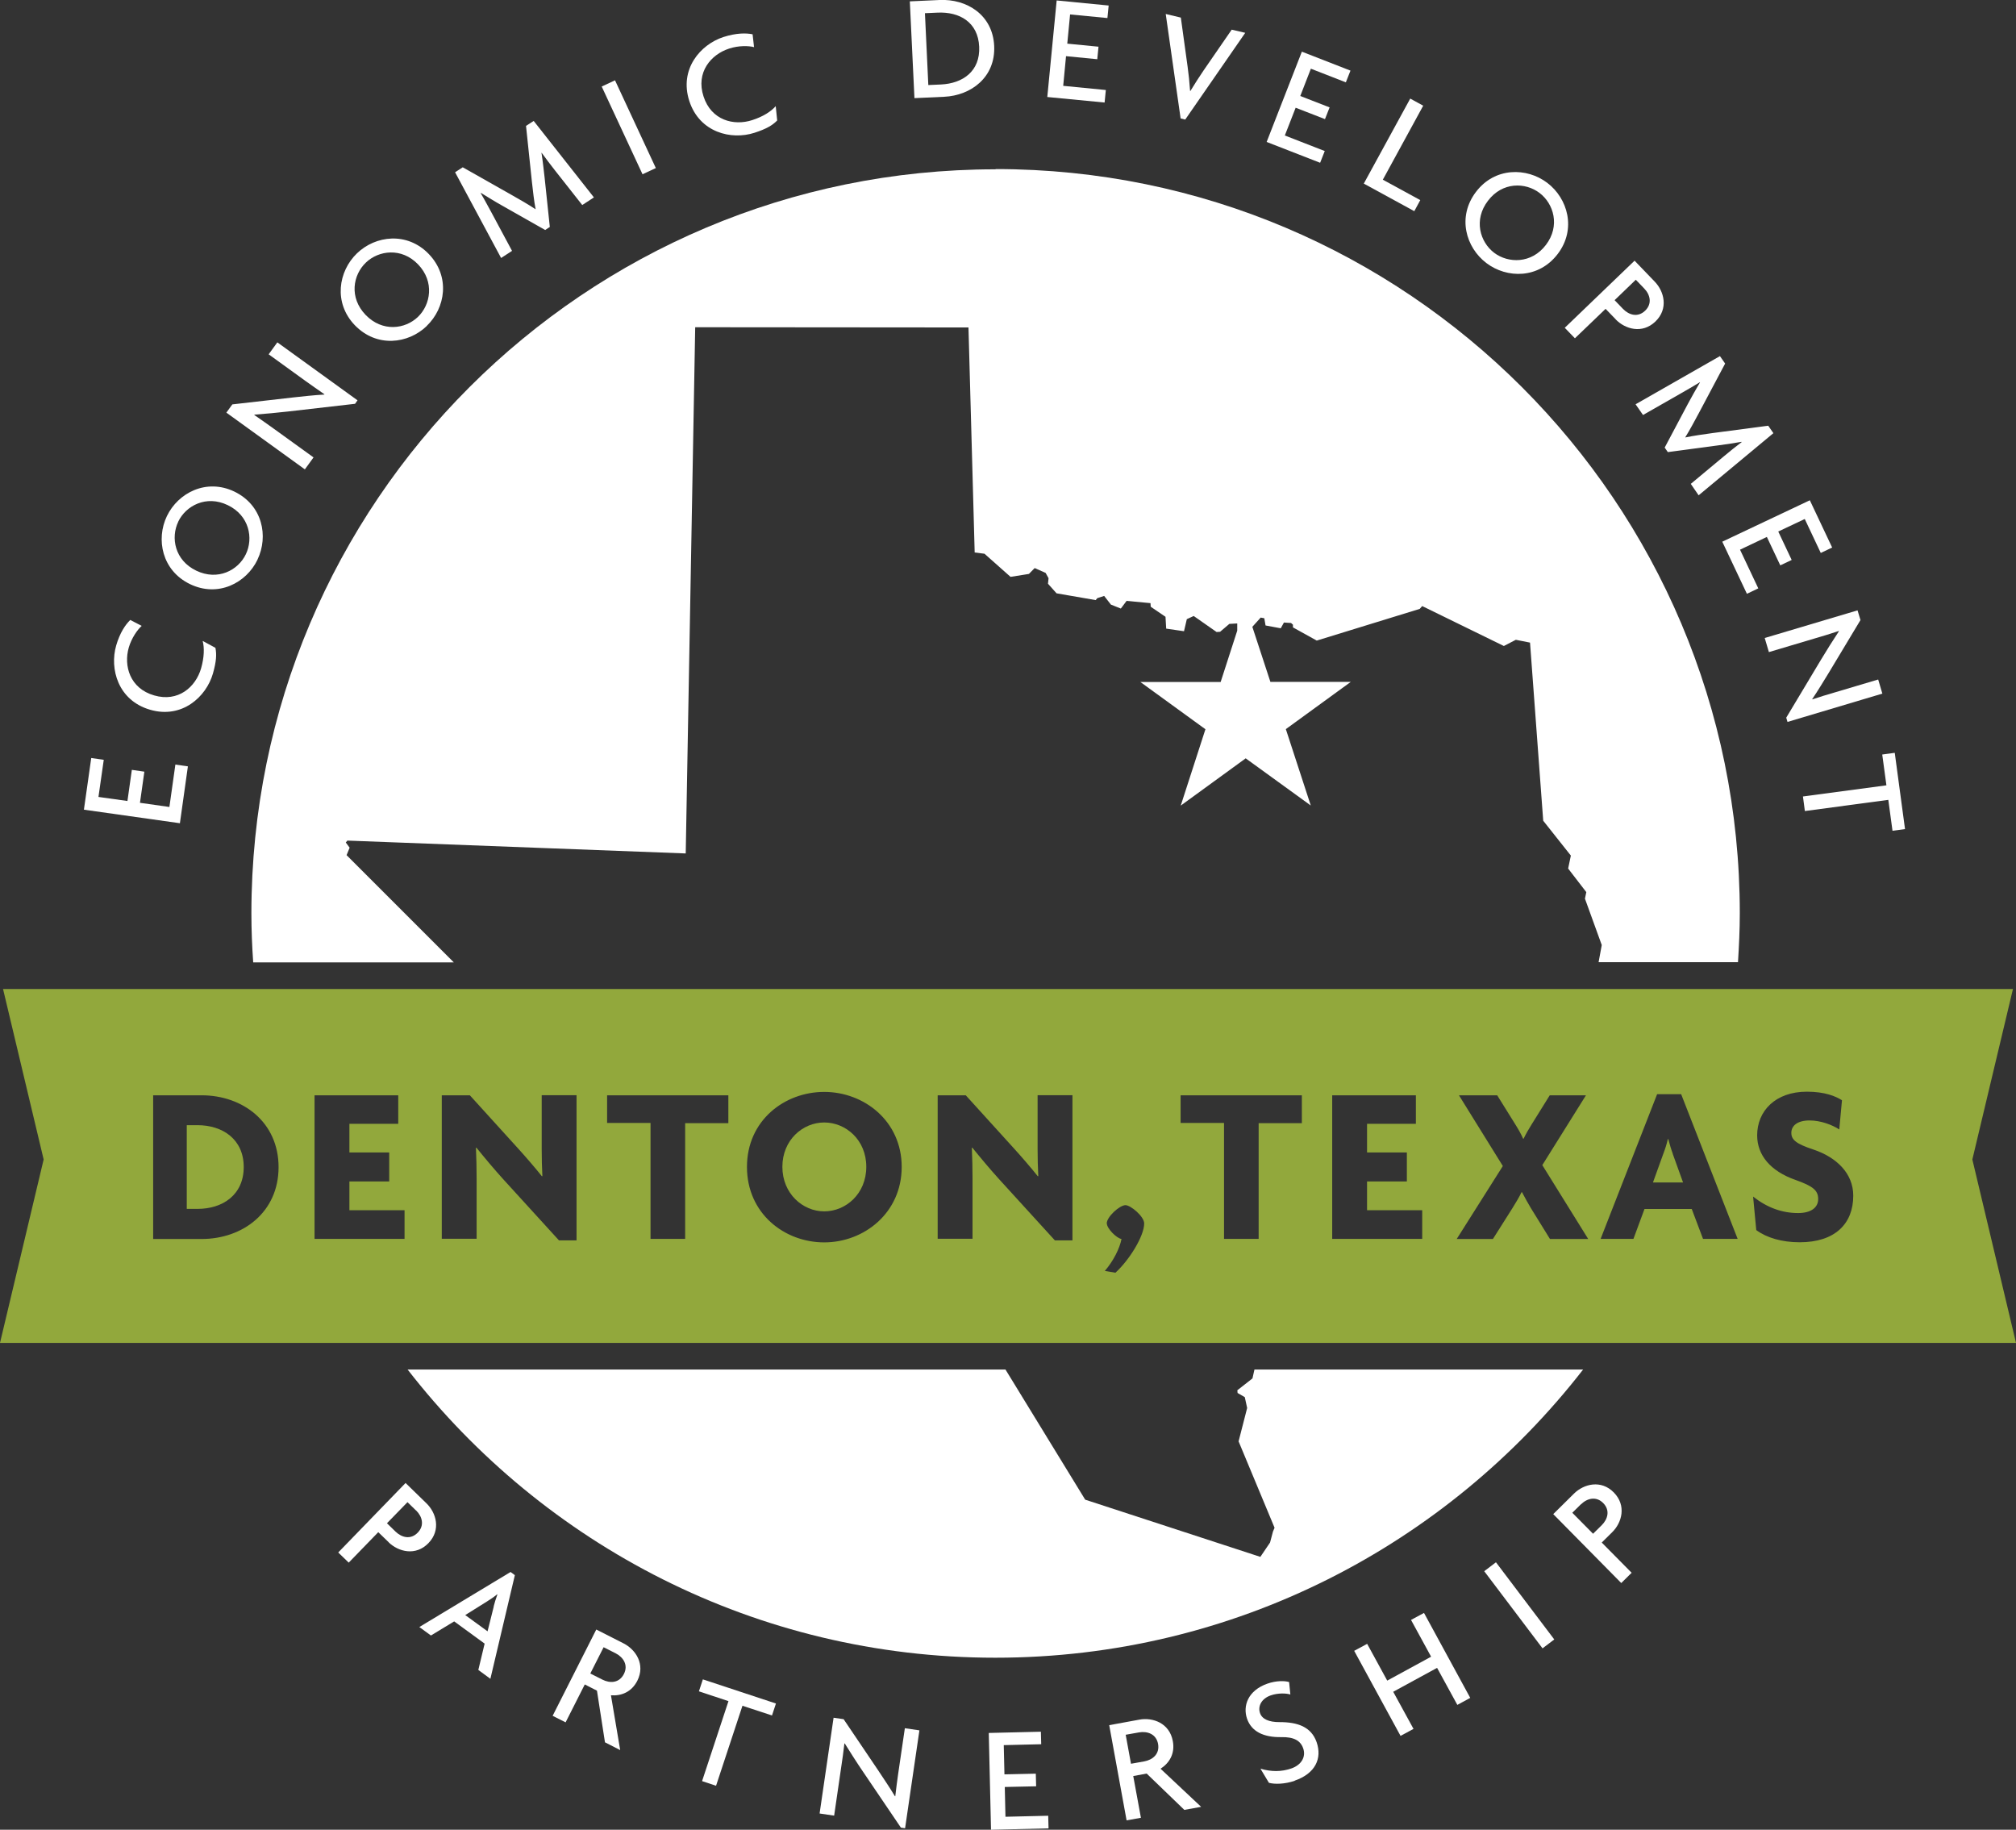 <?xml version="1.0" encoding="UTF-8"?><svg id="a" xmlns="http://www.w3.org/2000/svg" width="178.75" height="162.21" viewBox="0 0 178.75 162.21"><rect x="0" y="0" width="178.75" height="162.21" fill="#333333" stroke="none"/><g><path d="M15.94,72.98l-8.5-1.2,.65-4.58,1.11,.16-.47,3.29,2.57,.36,.39-2.76,1.11,.16-.39,2.76,2.61,.37,.53-3.76,1.11,.16-.71,5.05Z" fill="#fff"/><path d="M12.56,55.49c-.37,.33-.89,1.06-1.14,1.91-.47,1.62,.09,3.63,2.25,4.25,2.13,.62,3.68-.74,4.16-2.4,.28-.98,.3-1.82,.14-2.43l1.13,.61c.12,.6,.08,1.22-.22,2.28-.6,2.08-2.75,4.03-5.57,3.21-2.86-.83-3.6-3.64-3.01-5.69,.33-1.14,.82-1.85,1.25-2.27l1.02,.53Z" fill="#fff"/><path d="M22.83,49.62c-.99,2.06-3.49,3.37-5.99,2.16-2.48-1.2-3.03-3.97-2.04-6.03,.99-2.06,3.5-3.36,5.98-2.17,2.51,1.21,3.04,3.97,2.05,6.03Zm-7.02-3.38c-.69,1.43-.32,3.43,1.59,4.35,1.91,.92,3.72-.03,4.4-1.46,.68-1.41,.31-3.43-1.61-4.35-1.91-.92-3.72,.06-4.39,1.47Z" fill="#fff"/><path d="M31.46,35.8l-5.92,.68c-.95,.11-2.08,.21-2.99,.28v.03c.64,.44,1.23,.86,1.76,1.24l3.49,2.52-.77,1.06-6.96-5.03,.53-.73,5.43-.62c.74-.08,1.89-.21,2.73-.25v-.03c-.54-.37-1.14-.8-1.65-1.16l-3.29-2.38,.77-1.06,7.11,5.14-.23,.32Z" fill="#fff"/><path d="M37.84,28.9c-1.65,1.59-4.44,1.94-6.38-.07-1.91-1.99-1.46-4.78,.19-6.37,1.65-1.59,4.45-1.93,6.37,.06,1.93,2.01,1.47,4.79-.18,6.37Zm-5.4-5.62c-1.15,1.1-1.5,3.1-.02,4.64,1.48,1.53,3.5,1.27,4.64,.17,1.12-1.08,1.49-3.11,.01-4.65-1.47-1.53-3.51-1.24-4.63-.16Z" fill="#fff"/><path d="M51.62,18.17l-2.41-3.06c-.36-.46-.81-1.05-1.18-1.56h-.02c.11,.67,.21,1.6,.28,2.21l.46,4.36-.41,.27-3.83-2.17c-.56-.31-1.28-.76-1.87-1.12l-.02,.02c.34,.57,.69,1.24,.94,1.69l1.84,3.43-.97,.63-4.08-7.6,.68-.44,4.33,2.45c.66,.37,1.51,.86,2.11,1.26h.02c-.14-.71-.24-1.64-.33-2.44l-.52-4.94,.68-.44,5.34,6.78-1.04,.68Z" fill="#fff"/><path d="M56.97,15.45l-3.62-7.78,1.18-.55,3.62,7.78-1.18,.55Z" fill="#fff"/><path d="M66.86,4.18c-.48-.13-1.38-.15-2.22,.13-1.6,.52-2.96,2.1-2.26,4.24,.68,2.11,2.68,2.63,4.31,2.1,.97-.31,1.68-.77,2.09-1.24l.13,1.27c-.42,.43-.96,.75-2.01,1.09-2.06,.67-4.87-.02-5.78-2.81-.92-2.83,.99-5.02,3.03-5.68,1.13-.36,1.99-.36,2.58-.24l.13,1.15Z" fill="#fff"/><path d="M83.71,8.58l-2.63,.12-.41-8.58,2.64-.12c2.39-.11,4.71,1.3,4.84,4.07,.13,2.77-2.04,4.4-4.44,4.51Zm-.58-7.46l-1.12,.05,.3,6.37,1.12-.05c1.94-.09,3.49-1.18,3.39-3.35-.1-2.18-1.75-3.11-3.69-3.02Z" fill="#fff"/><path d="M92.86,8.59L93.69,.04l4.61,.45-.11,1.11-3.31-.32-.25,2.59,2.77,.27-.11,1.11-2.77-.27-.25,2.63,3.78,.37-.11,1.11-5.08-.49Z" fill="#fff"/><path d="M105.09,10.6l-.41-.1-1.32-9.26,1.34,.32,.6,4.35c.09,.63,.17,1.39,.22,2.15h.03c.39-.63,.79-1.27,1.17-1.82l2.49-3.61,1.2,.28-5.32,7.69Z" fill="#fff"/><path d="M112.31,12.58l3.12-8,4.31,1.68-.41,1.04-3.1-1.21-.94,2.42,2.6,1.01-.41,1.04-2.6-1.01-.96,2.46,3.54,1.38-.41,1.04-4.75-1.85Z" fill="#fff"/><path d="M120.92,16.28l4.12-7.54,1.15,.63-3.58,6.56,3.32,1.81-.53,.98-4.47-2.44Z" fill="#fff"/><path d="M131.79,23.32c-1.82-1.38-2.61-4.09-.92-6.31,1.67-2.2,4.5-2.18,6.32-.8,1.82,1.38,2.6,4.1,.93,6.3-1.69,2.22-4.51,2.19-6.33,.81Zm4.72-6.21c-1.26-.96-3.3-1-4.58,.69-1.29,1.69-.71,3.65,.55,4.61,1.24,.94,3.31,.99,4.59-.7,1.29-1.69,.68-3.66-.56-4.6Z" fill="#fff"/><path d="M143.26,28.31l-.9-.93-2.72,2.61-.9-.93,6.19-5.95,1.79,1.86c.84,.87,1.23,2.4,.06,3.53-1.17,1.13-2.69,.68-3.53-.19Zm2.52-2.74l-.74-.77-1.88,1.81,.74,.77c.53,.55,1.32,.79,1.97,.16,.64-.62,.45-1.42-.09-1.97Z" fill="#fff"/><path d="M149.91,42.9l2.99-2.49c.45-.37,1.02-.84,1.53-1.22l-.02-.02c-.65,.12-1.57,.25-2.19,.33l-4.34,.58-.28-.4,2.06-3.88c.3-.57,.72-1.3,1.07-1.9v-.02c-.57,.35-1.23,.73-1.67,.98l-3.38,1.93-.66-.95,7.48-4.27,.46,.66-2.33,4.39c-.36,.67-.82,1.53-1.2,2.14v.02c.71-.15,1.63-.28,2.43-.39l4.92-.65,.46,.66-6.63,5.51-.7-1.02Z" fill="#fff"/><path d="M152.71,48.02l7.76-3.67,1.98,4.19-1.01,.48-1.42-3.01-2.35,1.11,1.19,2.52-1.01,.48-1.19-2.52-2.38,1.13,1.62,3.43-1.01,.48-2.18-4.61Z" fill="#fff"/><path d="M158.38,63.62l3.07-5.12c.49-.82,1.1-1.78,1.6-2.54l-.02-.02c-.74,.25-1.44,.46-2.06,.64l-4.13,1.23-.37-1.25,8.23-2.45,.26,.86-2.82,4.69c-.39,.64-.99,1.63-1.46,2.32l.02,.02c.62-.21,1.33-.43,1.93-.6l3.9-1.16,.37,1.25-8.41,2.51-.11-.37Z" fill="#fff"/><path d="M167.43,70.91l-7.4,.99-.17-1.29,7.4-.99-.37-2.73,1.11-.15,.91,6.76-1.11,.15-.37-2.73Z" fill="#fff"/></g><g><path d="M34.47,136.73l-.93-.9-2.62,2.7-.93-.9,5.97-6.16,1.85,1.8c.87,.84,1.31,2.36,.18,3.53-1.13,1.17-2.66,.77-3.53-.07Zm2.42-2.82l-.76-.74-1.82,1.87,.76,.74c.55,.53,1.34,.74,1.97,.09,.62-.64,.4-1.43-.15-1.97Z" fill="#fff"/><path d="M42.41,148.05l.56-2.34-2.7-1.97-2.06,1.25-1.03-.75,8.09-4.88,.38,.28-2.17,9.19-1.06-.78Zm1.36-5.63c.07-.3,.2-.7,.33-1.06l-.02-.02c-.29,.24-.65,.48-.91,.64l-1.92,1.2,1.98,1.44,.55-2.2Z" fill="#fff"/><path d="M53.64,154.46l-.71-4.58-1.08-.55-1.7,3.36-1.15-.58,3.87-7.65,2.42,1.23c1.08,.55,1.95,1.86,1.22,3.31-.52,1.02-1.44,1.36-2.34,1.29l.82,4.86-1.35-.69Zm.95-7.89l-1.07-.54-1.18,2.33,1.07,.54c.68,.35,1.5,.31,1.91-.5,.4-.79-.05-1.48-.73-1.83Z" fill="#fff"/><path d="M65.83,151.22l-2.34,7.09-1.24-.41,2.34-7.09-2.62-.87,.35-1.06,6.48,2.14-.35,1.06-2.62-.86Z" fill="#fff"/><path d="M79.87,162.01l-3.34-4.93c-.54-.79-1.15-1.75-1.63-2.52h-.03c-.09,.78-.19,1.5-.29,2.14l-.62,4.26-1.29-.19,1.24-8.49,.89,.13,3.06,4.53c.41,.62,1.06,1.58,1.49,2.3h.03c.07-.67,.18-1.4,.26-2.01l.59-4.02,1.29,.19-1.27,8.68-.39-.06Z" fill="#fff"/><path d="M87.87,162.21l-.2-8.58,4.62-.11,.03,1.11-3.32,.08,.06,2.59,2.78-.06,.03,1.12-2.78,.06,.06,2.64,3.79-.09,.03,1.12-5.1,.12Z" fill="#fff"/><path d="M105.01,160.45l-3.34-3.22-1.19,.22,.68,3.7-1.27,.23-1.54-8.44,2.67-.49c1.19-.22,2.68,.3,2.97,1.91,.21,1.12-.33,1.96-1.09,2.44l3.6,3.38-1.49,.27Zm-4.02-6.87l-1.18,.21,.47,2.57,1.18-.21c.75-.14,1.38-.66,1.22-1.55-.16-.87-.94-1.15-1.69-1.02Z" fill="#fff"/><path d="M114.8,157.87c-.88,.3-1.77,.32-2.29,.18l-.75-1.25c.97,.28,1.85,.28,2.73-.02,.9-.31,1.32-1.03,1.06-1.78-.24-.7-.84-1.02-1.93-1-1.61,.03-2.66-.51-3.05-1.63-.39-1.13,.07-2.5,1.8-3.11,.8-.28,1.56-.26,1.93-.14l.11,1.1c-.35-.11-1.08-.15-1.74,.08-.83,.29-1.16,.97-.95,1.57,.18,.53,.79,.81,1.75,.8,1.58,0,2.79,.41,3.27,1.78,.5,1.45-.12,2.78-1.95,3.41Z" fill="#fff"/><path d="M129.22,151.15l-1.8-3.29-3.89,2.12,1.8,3.29-1.15,.62-4.11-7.54,1.15-.62,1.78,3.26,3.89-2.12-1.78-3.26,1.15-.62,4.1,7.53-1.14,.62Z" fill="#fff"/><path d="M136.77,146.13l-5.17-6.84,1.04-.79,5.17,6.84-1.04,.79Z" fill="#fff"/><path d="M142.94,135.84l-.92,.91,2.65,2.68-.92,.91-6.03-6.11,1.84-1.82c.86-.85,2.39-1.26,3.53-.1s.72,2.68-.15,3.53Zm-2.77-2.48l-.76,.75,1.84,1.86,.76-.75c.55-.54,.77-1.33,.14-1.97-.62-.63-1.42-.43-1.97,.11Z" fill="#fff"/></g><path d="M111.23,121.4l-.18,.8-1.34,1.05,.02,.24,.64,.37,.21,.96-.76,2.96,3.19,7.66-.14,.33-.26,.98-.86,1.27-15.53-5.07-7.07-11.54H36.14c12.07,15.54,30.92,25.55,52.11,25.55s40.05-10.01,52.12-25.55h-29.14Z" fill="#fff"/><g><path d="M148.32,102.28c-.14-.36-.28-.84-.4-1.3h-.04c-.1,.46-.26,.94-.4,1.3l-.92,2.55h2.67l-.92-2.55Z" fill="#92a83c"/><path d="M21.61,103.46c0-2.47-1.88-3.71-4.09-3.71h-.96v7.42h.96c2.22,0,4.09-1.24,4.09-3.71Z" fill="#92a83c"/><path d="M178.75,119.05l-3.87-16.26,3.6-15.11H.27l3.6,15.11L0,119.05H178.75Zm-19.56-14.45c-2.22-.78-3.39-2.2-3.39-3.95,0-2.16,1.62-3.87,4.41-3.87,1.58,0,2.55,.4,3.11,.76l-.24,2.59c-.6-.4-1.64-.8-2.63-.8-1.1,0-1.62,.48-1.62,1.1s.44,.98,1.96,1.48c2.03,.68,3.53,2.1,3.53,4.09,0,2.49-1.62,4.13-4.75,4.13-1.58,0-2.93-.4-3.85-1.08l-.28-2.97c1.24,.98,2.57,1.46,3.99,1.46,1.14,0,1.78-.48,1.78-1.24s-.44-1.14-2.02-1.7Zm-12.27-7.6h2.14l5.01,12.83h-3.07l-1-2.65h-4.19l-.98,2.65h-2.91l5.01-12.83Zm-17.56,.1h3.39l1.6,2.57c.24,.38,.52,.86,.7,1.28h.04c.2-.42,.48-.9,.72-1.28l1.6-2.57h3.21l-3.87,6.19,4.07,6.55h-3.39l-1.7-2.75c-.24-.4-.54-.94-.78-1.4h-.04c-.22,.46-.54,.98-.8,1.4l-1.74,2.75h-3.21l4.09-6.47-3.89-6.27Zm-11.24,0h7.42v2.53h-4.33v2.54h3.53v2.57h-3.53v2.55h4.89v2.54h-7.98v-12.73Zm-13.45,0h10.76v2.47h-3.83v10.26h-3.07v-10.28h-3.85v-2.45Zm-6.54,11.36c0-.58,1.14-1.62,1.66-1.62,.46,0,1.66,1,1.66,1.62,0,1.12-1.32,3.25-2.55,4.37l-.94-.16c.76-.88,1.32-2,1.48-2.83-.46-.08-1.3-.94-1.3-1.38Zm-14.99-11.36h2.49l4.31,4.75c.6,.66,1.5,1.7,2.08,2.43l.04-.02c-.04-.76-.06-1.58-.06-2.38v-4.79h3.09v12.87h-1.56l-4.95-5.43c-.8-.88-1.7-1.96-2.37-2.79l-.04,.02c.04,.9,.06,1.88,.06,2.67v5.39h-3.09v-12.73Zm-10.06-.3c3.53,0,6.87,2.58,6.87,6.65s-3.33,6.69-6.87,6.69-6.85-2.57-6.85-6.69,3.33-6.65,6.85-6.65Zm-19.26,.3h10.76v2.47h-3.83v10.26h-3.07v-10.28h-3.85v-2.45Zm-14.65,0h2.49l4.31,4.75c.6,.66,1.5,1.7,2.08,2.43l.04-.02c-.04-.76-.06-1.58-.06-2.38v-4.79h3.09v12.87h-1.56l-4.95-5.43c-.8-.88-1.7-1.96-2.37-2.79l-.04,.02c.04,.9,.06,1.88,.06,2.67v5.39h-3.09v-12.73Zm-11.28,0h7.42v2.53h-4.33v2.54h3.53v2.57h-3.53v2.55h4.89v2.54h-7.98v-12.73Zm-14.31,0h4.29c3.67,0,6.83,2.39,6.83,6.37s-3.15,6.37-6.83,6.37h-4.29v-12.73Z" fill="#92a83c"/><path d="M73.08,107.39c1.92,0,3.73-1.56,3.73-3.95s-1.82-3.93-3.73-3.93-3.71,1.56-3.71,3.93,1.8,3.95,3.71,3.95Z" fill="#92a83c"/></g><path d="M88.26,15.01c-36.43,0-65.97,29.54-65.97,65.97,0,1.46,.06,2.91,.16,4.34h17.79l-9.51-9.51,.27-.66-.34-.46,.14-.17,30,1.14,.84-46.65,24.23,.02,.55,19.95,.87,.11,2.31,2.05,1.63-.26,.51-.52,.97,.43,.26,.47-.05,.49,.76,.85,3.47,.6,.14-.17,.61-.2,.6,.77,.88,.35,.51-.68,2.12,.2,.02,.32,1.31,.89,.06,1.05,1.58,.23,.25-1.07,.61-.28,2.03,1.42,.31-.02,.82-.7,.7-.04v.64s-1.47,4.55-1.47,4.55h-7.12s5.77,4.19,5.77,4.19l-2.19,6.77,5.76-4.19,5.77,4.18-2.21-6.77,5.76-4.19h-7.13s-1.6-4.88-1.6-4.88l.74-.82,.32,.06,.11,.64,1.35,.25,.28-.51,.63,.04,.17,.15v.24s2.11,1.17,2.11,1.17l9.13-2.81,.22-.25,7.24,3.54,1.06-.55,1.26,.25,1.17,15.79,2.45,3.09-.24,1.15,1.61,2.09-.12,.58,1.49,4.11-.28,1.52h12.36c.09-1.44,.16-2.88,.16-4.34,0-36.43-29.54-65.97-65.97-65.97Z" fill="#fff"/></svg>
